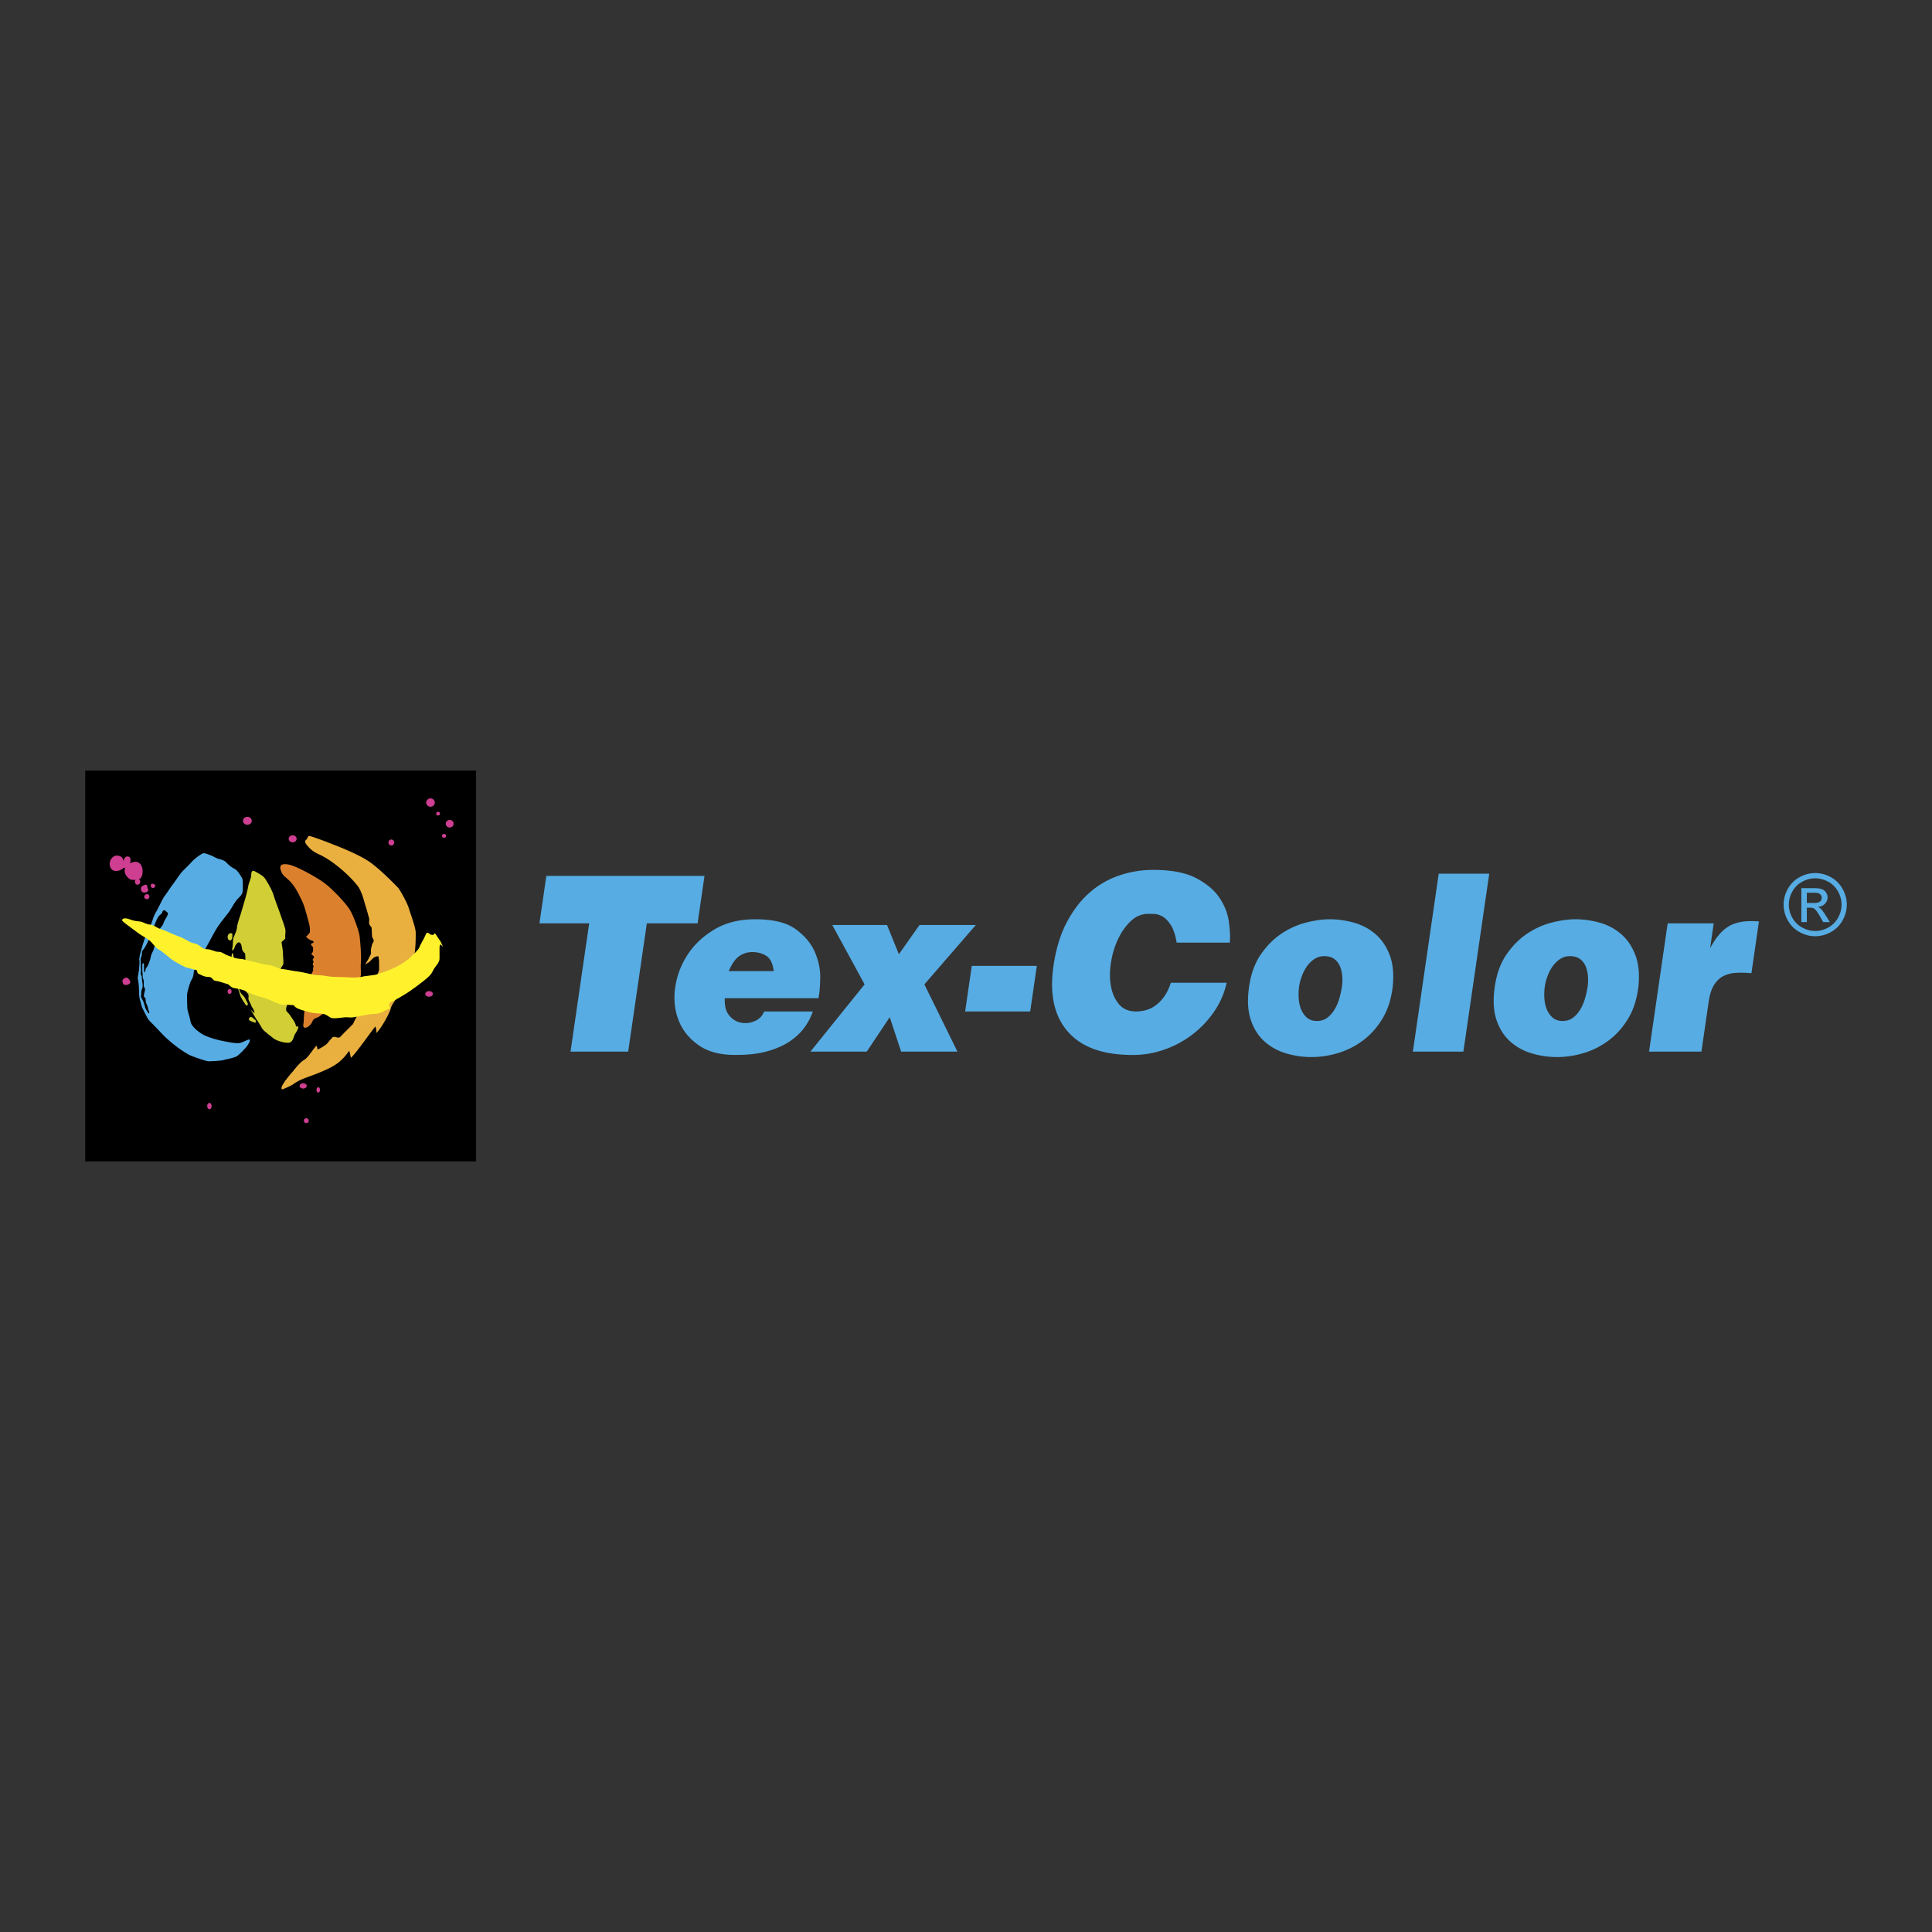 <svg xmlns="http://www.w3.org/2000/svg" width="2500" height="2500" viewBox="0 0 192.756 192.756"><rect x="0" y="0" width="192.756" height="192.756" fill="#333333" stroke="none"/><g fill-rule="evenodd" clip-rule="evenodd"><path fill="#fff" fill-opacity="0" d="M0 0h192.756v192.756H0V0z"/><path d="M8.504 76.88h38.995v38.995H8.504V76.88z"/><path d="M28.188 108.686c-.524-.062 1.043-1.801 1.043-1.801s.715-.936 1.087-1.121c.512-.256 1.241-1.674 1.303-1.365l.062.311c.146-.029.841-.455.952-.59.248-.309.559-.65.559-.65.309-.082.387.113.697.031.144-.123.498-.527.644-.65.227-.229.455-.455.682-.682 0 0 .496-1.055.744-1.365.248-.311.806-1.178.806-1.178s.433-.682.62-1.117c.187-.434.194-1 .194-1-.021-.164.26-.631.24-.797v-.807l-.062-.496c-.426 0-.559.217-.861.52-.164.144-.293.175-.458.32.079-.21.203-.344.327-.592l.247-.496v-.496l.124-.496c.35-.499-.027-.361-.027-.924-.021-.166-.014-.523-.035-.689-.049-.116-.198-.232-.23-.348-.056-.194.017-.387-.018-.582 0 0-.248-.93-.374-1.302-.123-.372-.339-1.401-.805-1.983-.901-1.127-2.51-2.508-3.816-3.101-.668-.303-.919-.567-1.243-.962-.323-.396.003-.517.022-.557.047-.093.093-.187.138-.28 0-.141.806.184 1.179.31.372.126 1.612.62 1.612.62s2.294.869 3.41 1.674c1.116.806 2.542 2.295 2.729 2.48.186.186.929 1.488 1.116 2.107.186.621.682 1.922.682 2.418 0 .497 0 1.812-.187 2.37-.185.559-1.054 2.901-1.178 3.334-.123.436-.867 1.115-1.116 1.799-.053.424-1.002 2.139-1.465 2.518.04-.209.009-.434-.085-.658-.302.336-1.926 2.684-2.441 3.133a6.087 6.087 0 0 0-.163-.715c-.658.924-1.208 1.393-2.264 1.869-1.505.705-2.366.832-3.153 1.355-.331.257-.895.488-1.238.631z" fill="#e9b040"/><path d="M30.429 102.539c-.295-.023-.123-.418-.123-.715 0-.295.049-.814.074-1.035.024-.223 0-1.654.345-2.072.345-.42.197-1.135.271-1.355.074-.223.296-.543.247-.617s.049-.32.049-.32-.172-.297-.024-.396c.092-.061-.049-.137-.069-.25-.013-.069.081-.168.118-.241.099-.198-.395-.272-.197-.444.197-.173.099-.617.099-.617s-.369-.296-.074-.37c.296-.074.074-.272-.049-.272-.124 0-.667-.369-.52-.443.149-.074.371-.395.347-.395-.025 0 .049-.321-.073-.79-.124-.469-.445-1.776-.691-2.27-.247-.493-.468-1.061-.962-1.702-.493-.642-.887-.74-1.085-1.16-.417-.884.118-.92.699-.817.69.124 2.606 1.162 3.469 1.779s2.22 2.073 2.614 2.714c.396.641.938 2.194.987 2.663.049.47.197 1.851.124 2.665-.075.814.147 1.184-.148 1.555-.295.369-2.269 2.416-2.688 2.836-.418.418-1.061.715-1.233.887-.173.174-.667.223-.741.494-.075.27-.47.713-.766.688z" fill="#db812e"/><path d="M28.772 104.035c-.49.023-1.236-.232-1.493-.443-.256-.207-.885-.676-1.049-.885-.163-.209-.326-.561-.559-.885-.233-.328-.443-.748-.583-.957-.14-.209-.069-.115.163.094.233.211.14.045.07-.162-.07-.211-.187-.281-.256-.49-.069-.211-.28-.514-.28-.676 0-.164.094-.396-.141-.584-.232-.186-.326-.793-.302-1.025.023-.232-.233-.955-.14-1.398.093-.442.28-.676.28-.932s-.023-.56-.023-.56-.28-.232-.304-.442c-.023-.21-.046-.21-.069-.373s-.209-.396-.373-.257a.913.913 0 0 0-.303.466c-.07.21-.326.49-.233.093.093-.396.023-.862.14-1.119.117-.256.302-.676.326-.956.023-.28.188-.792.327-1.212.139-.419.373-1.259.466-1.562.093-.302.256-.932.326-1.327.07-.397.303-.84.303-1.143 0-.304.093-.512.35-.373.256.139.815.419 1.025.723.211.303.723 1.188.863 1.678.139.49.583 1.609.675 1.912.094.302.443 1.212.49 1.491.047.279-.047.699 0 .838.047.14-.396.328-.374.49.023.164.14.746.14 1.096s.094.979 0 1.119c-.094.141-.303.373-.303.77s0 1.865.163 2.168.583.768.559.979c-.022.211-.233.561 0 .77.234.211.397.514.537.699.14.188.327.561.327.652 0 .094 0 .117.186.094.187-.023-.093.512-.257.746-.162.233-.185.86-.674.883zm-4.149-3.728c-.094.047-.047.023-.256-.281-.21-.303-.396-.605-.466-.932-.069-.324-.35-.814-.35-1.096 0-.279-.07-.629-.14-.955-.07-.326-.257-.746-.257-.909s-.046-.536-.046-.722c0-.188.07-.536.163-.14.094.397.047.722.094.979.046.258.117.631.163.887.047.256.14.979.21 1.213.07.23.233.65.303.744.069.094.373.373.443.559.07.188.209.352.233.49.022.139-.001.116-.094.163zm.442 1.166c-.21-.047-.327.279-.117.373.209.092.536.209.536.209s.093-.279-.047-.326-.162-.211-.372-.256zm-2.027-8.369c.198 0 .139.18.139.372 0 .194-.104.351-.232.351-.129 0-.234-.157-.234-.351-.001-.192.128-.372.327-.372z" fill="#d1cf35"/><path d="M24.91 103.713c-.244-.025-.732.365-1.171.365-.44 0-1.001-.121-1.514-.219-.513-.098-1.61-.391-2.124-.732-.512-.342-1.025-.781-1.098-1.244-.073-.465-.317-1.025-.317-1.416s-.073-1.146.024-1.514c.097-.365.244-.951.415-1.219.171-.27.195-.611.22-.807.024-.195.512-1.124.683-1.392.171-.268.464-.878.708-1.317.243-.439.683-1.295 1.025-1.806.341-.512.83-1.074 1.074-1.416.245-.342.536-.903.732-1.147.195-.243.488-.464.585-.708.098-.244.073-.513.073-.659 0-.147.025-.781-.097-.928-.123-.146-.366-.708-.781-.903-.415-.196-.731-.585-.854-.684-.123-.097-.27-.17-.636-.268-.365-.097-.415-.195-.781-.341-.365-.146-.658-.269-.829-.219-.171.048-.879.561-1.146.877-.269.318-.855.831-1.075 1.124-.219.292-.562.806-.806 1.122-.244.318-.609.903-.805 1.148-.195.243-.586 1.147-.854 1.586-.268.439-.366.976-.488 1.195-.123.221-.318.782-.464 1.051-.146.267-.317.854-.392 1.098-.071.243-.364 1.195-.316 1.464.049.27-.024.684-.024.879s-.171.805-.122 1.002c.048.193.098.607.098.754 0 .148.024.246.024.49 0 .242 0 .488.073.756.074.268.147.633.244.854.098.221.318.635.465.928.146.293.34.465.609.732.269.27.806.855 1.196 1.246a14.189 14.189 0 0 0 1.416 1.17c.22.146.805.562 1.172.709.366.146 1.513.561 1.757.561s1.269-.049 1.488-.121c.22-.074 1.148-.221 1.416-.439.269-.221.708-.684.854-.855.148-.171.465-.683.343-.757zm-10.08-2.611c-.17-.172-.341-.562-.341-.562s-.122-.463-.22-.682c-.098-.221-.244-.342-.196-.537.049-.195-.023-.367.074-.588a.974.974 0 0 0 .071-.584c-.023-.195-.071-.537-.071-.709 0-.17-.147-.121-.098-.365.049-.244 0-.465 0-.807 0-.341-.074-.584.049-.829.12-.245 0-.488.146-.636.146-.146.244-.341.366-.561.122-.22.219-.463.416-.903.194-.439.269-.732.39-1.05.122-.317.317-.756.415-.878s.317-.22.366-.415c.048-.196.269-.196.269-.196-.033.098.309.196.292.366-.049.269-.414.733-.439.927-.025.195-.415.562-.464.757-.05.196-.269.585-.269.903 0 .317-.219.757-.243.928-.025.171-.244.463-.293.757-.05.293-.172.562-.245.782-.073.22-.292.366-.292.562s-.097.244-.097.244-.049-.172-.049-.367v-.391c0-.219-.171-.268-.171.074s0 .463.023.732c.026.268 0 .414.075.611.073.193.049.242.049.584s.171.27.123.514c-.049.244-.147.537-.098.658.049.121.098 0 .146.195.049.195 0 .342.122.562.122.219.122.486.219.684.097.194-.025.22-.025.22z" fill="#57ace3"/><path d="M14.317 89.044c.175.009.415-.024.463-.196.049-.17-.049-.098-.073-.341-.022-.221-.085-.282-.278-.219l-.064.024c-.1.039-.237.113-.282.226-.084.214.06.497.234.506zm14.881-5.705c.219 0 .396.158.396.351 0 .193-.177.35-.396.35-.216 0-.394-.157-.394-.35 0-.193.177-.351.394-.351zm-4.517-1.842c.241 0 .438.177.438.395 0 .218-.197.395-.438.395-.242 0-.439-.177-.439-.395 0-.218.197-.395.439-.395zm18.128 17.386c.209 0 .38.125.38.279s-.171.281-.38.281c-.208 0-.379-.127-.379-.281s.171-.279.379-.279zm1.497-15.686c.115 0 .209.088.209.196 0 .107-.094.195-.209.195-.114 0-.208-.088-.208-.195 0-.108.094-.196.208-.196zm.561-1.394c.215 0 .391.17.391.378s-.176.378-.391.378c-.216 0-.391-.17-.391-.378s.175-.378.391-.378zm-1.16-.806c.108 0 .195.082.195.181a.19.19 0 0 1-.195.184c-.107 0-.195-.082-.195-.184 0-.1.088-.181.195-.181zm-.755-1.343c.237 0 .43.188.43.417 0 .23-.192.417-.43.417s-.43-.187-.43-.417c0-.23.192-.417.43-.417zm-3.908 4.103c.157 0 .285.135.285.3 0 .166-.128.3-.285.3a.293.293 0 0 1-.288-.3c0-.165.129-.3.288-.3zm-18.148 26.284c.122 0 .221.139.221.311s-.099.311-.221.311-.222-.139-.222-.311.1-.311.222-.311zm2.011-11.363c.111 0 .2.107.2.242 0 .133-.088.242-.2.242-.109 0-.197-.109-.197-.242 0-.135.088-.242.197-.242zm7.652 12.89c.133 0 .244.109.244.242a.243.243 0 1 1-.244-.242zm1.194-3.095c.097 0 .176.119.176.266s-.079.264-.176.264c-.098 0-.177-.117-.177-.264s.079-.266.177-.266zm-1.503-.399c.194 0 .354.119.354.266 0 .145-.159.266-.354.266-.196 0-.354-.121-.354-.266-.001-.147.158-.266.354-.266zM12.218 97.902c.049.197.049.367.317.367.269 0 .488-.146.464-.293-.025-.146-.195-.439-.367-.439-.17 0-.463.17-.414.365zm.141-11.331c-.199.188-.466.31-.728.327-.382.026-.675-.222-.689-.705-.012-.407.348-.85.723-.828.544.034.588.277.685.613-.042-.152.084-.526.353-.526.27 0 .314.157.32.321.002.126.001.247-.072.368.208-.105.417-.16.559-.16.497.002.748.516.716 1.018-.018.282-.093.608-.33.698a.465.465 0 0 1-.049.017.297.297 0 0 1 .143.258c0 .162-.12.293-.267.293-.146 0-.265-.131-.265-.293a.3.3 0 0 1 .069-.195c-.229.023-.473.01-.585-.07-.298-.214-.62-.621-.472-1.033.034-.095-.111-.103-.111-.103zm2.69 1.741c-.023.195.098.317.269.269.171-.05.244-.246.098-.342-.147-.098-.342-.123-.367.073zm-.659 1.146c0 .187.178.283.325.247.088-.023.167-.094.188-.222 0-.22-.123-.268-.244-.268-.122 0-.269.097-.269.243z" fill="#ce3f92"/><path d="M12.222 91.893c.144.173 1.384 1.048 1.609 1.229.226.184.673.393 1.042.673s.61.767.965.936c.354.167 1.126.928 1.604 1.198.479.271.988.579 1.252.622.264.044.678.213.853.213s.089.35.263.393c.176.045.495.312.978.312s.351.352.747.395c.395.043.908.26 1.128.303.22.045.351.379.746.424.395.043.921.191 1.184.322.264.131.834.395 1.185.482.352.088.658.176 1.097.352.439.176 1.009.482 1.317.482.306 0 1.115.059 1.115.059s.076.205.515.379c.438.176.606.176 1.001.309.395.131 1.141.131 1.403.176.265.043.439.176.703.35.263.176.965.045 1.403 0 .438-.043.482.045.878 0 .394-.043 1.579-.35 2.194-.35.613 0 1.096-.439 1.403-.484.307-.043-.263-.48.219-.701.483-.219 1.448-.789 1.887-1.096.438-.307.92-.658 1.36-1.01.439-.352.745-.615.921-1.008.175-.396.658-.791.658-1.185v-1.097c0-.351.087-.439.263-.176.176.264-.087-.394-.263-.614-.176-.219-.483-.833-.527-.613-.043.219-.438.043-.438.043s-.264-.351-.396 0c-.131.351-.57 1.053-.658 1.316-.087.263-.613.703-.92 1.009s-.921.702-1.448.965c-.527.264-1.406.564-1.801.695-.394.133-1.094.137-1.621.27-.526.133-1.798 0-2.544 0s-1.228-.176-1.754-.176c-.527 0-1.273-.264-1.974-.352-.702-.086-1.404-.262-1.668-.262-.263 0-.92-.396-1.315-.396-.395 0-1.272-.307-1.623-.351s-.877-.263-1.185-.263c-.307 0-.702-.132-1.184-.308-.483-.175-.614-.395-1.009-.395s-.702-.263-1.185-.263-.659-.482-1.185-.57c-.526-.087-.833-.438-1.58-.702-.745-.263-1.14-.526-1.71-.702-.571-.176-.746-.438-1.185-.482-.438-.044-.615-.263-1.009-.308-.395-.044-.526-.044-1.01-.219-.21-.077-.417-.115-.55-.086-.171.038-.232.165-.151.262z" fill="#fff22d"/><path fill="#57ace3" d="M54.509 87.386l-.688 4.735h4.961l-1.86 12.801h5.752l1.86-12.801H69.6l.688-4.735H54.509zM72.708 96.885c.318-.74.672-1.241 1.062-1.503.39-.261.813-.392 1.271-.392.563 0 1.041.131 1.434.392.393.262.632.763.718 1.503h-4.485zm-.393 2.705h9.341c.098-.434.158-1.086.179-1.961.022-.875-.155-1.751-.529-2.625-.375-.875-1.015-1.642-1.922-2.301-.907-.658-2.249-.987-4.026-.987-1.583 0-2.943.338-4.079 1.015-1.136.677-2.034 1.524-2.692 2.544a8.003 8.003 0 0 0-1.229 3.289c-.162 1.172-.042 2.258.357 3.26s1.08 1.832 2.04 2.49 2.225.969 3.796.934c1.126 0 2.115-.117 2.967-.352s1.584-.551 2.196-.947 1.114-.857 1.506-1.381.684-1.072.873-1.65h-4.855a1.673 1.673 0 0 1-.916.947c-.442.199-.895.258-1.358.176s-.864-.32-1.202-.717c-.338-.398-.487-.976-.447-1.734zM83.034 92.284l3.228 5.927-5.408 6.711h5.621l2.294-3.438 1.136 3.438h5.62l-3.299-6.711 5.135-5.927h-5.62l-2.06 2.922-1.185-2.922h-5.462zM96.953 96.369l-.661 4.547h6.491l.66-4.547h-6.49zM117.396 94.042h5.305c.049-.577.014-1.281-.104-2.11-.115-.83-.432-1.624-.945-2.382-.516-.758-1.291-1.407-2.33-1.948s-2.463-.812-4.275-.812c-1.16 0-2.287.185-3.379.555a8.714 8.714 0 0 0-2.967 1.718c-.887.776-1.646 1.769-2.279 2.977-.635 1.208-1.072 2.652-1.316 4.329-.398 2.742.047 4.891 1.334 6.441s3.316 2.363 6.084 2.436a9.49 9.49 0 0 0 3.445-.461 10.105 10.105 0 0 0 2.955-1.541 9.932 9.932 0 0 0 2.227-2.342 8.072 8.072 0 0 0 1.232-2.855h-5.568c-.189.578-.42 1.051-.693 1.422a3.779 3.779 0 0 1-.881.879 2.92 2.92 0 0 1-.961.447c-.328.08-.633.121-.916.121-.738 0-1.311-.238-1.715-.717-.406-.479-.676-1.078-.809-1.799-.133-.723-.133-1.508 0-2.355.131-.848.369-1.632.711-2.354s.768-1.322 1.277-1.8 1.09-.717 1.74-.717c.141 0 .342.004.605.013.262.009.535.095.82.257.283.162.555.442.814.839.259.397.457.984.589 1.759zM132.643 91.715c-.686 0-1.457.108-2.314.325a7.942 7.942 0 0 0-2.455 1.096c-.779.514-1.469 1.204-2.07 2.07-.6.866-.994 1.94-1.18 3.22-.188 1.299-.137 2.395.156 3.289.293.893.742 1.613 1.348 2.164s1.322.951 2.146 1.205a8.81 8.81 0 0 0 2.584.379c.879 0 1.766-.137 2.658-.406.893-.271 1.719-.689 2.479-1.258s1.406-1.295 1.939-2.18c.533-.883.871-1.947 1.018-3.193.125-1.227.025-2.268-.297-3.125-.324-.857-.791-1.551-1.4-2.083s-1.318-.916-2.129-1.15a8.88 8.88 0 0 0-2.483-.353zm-.534 3.681c.422 0 .76.095 1.014.284s.443.434.566.73c.125.299.199.627.227.988s.016.703-.031 1.027a9.16 9.16 0 0 1-.242 1.123 4.678 4.678 0 0 1-.467 1.123 2.97 2.97 0 0 1-.73.854c-.287.225-.643.338-1.064.338-.404 0-.736-.113-.994-.338a2.168 2.168 0 0 1-.588-.854 3.485 3.485 0 0 1-.232-1.123 5.67 5.67 0 0 1 .045-1.123c.047-.324.135-.666.268-1.027.131-.361.303-.689.512-.988.211-.297.463-.541.754-.73s.611-.284.962-.284zM143.541 87.169l-2.578 17.753h5.039l2.58-17.753h-5.041zM157.156 91.715c-.686 0-1.459.108-2.316.325s-1.676.582-2.455 1.096c-.777.514-1.467 1.204-2.068 2.07-.602.866-.994 1.94-1.18 3.22-.189 1.299-.137 2.395.154 3.289.293.893.742 1.613 1.348 2.164a5.59 5.59 0 0 0 2.148 1.205 8.79 8.79 0 0 0 2.584.379c.879 0 1.766-.137 2.658-.406.891-.271 1.717-.689 2.477-1.258s1.406-1.295 1.939-2.18c.533-.883.873-1.947 1.02-3.193.125-1.227.025-2.268-.299-3.125-.324-.857-.791-1.551-1.398-2.083a5.515 5.515 0 0 0-2.129-1.15 8.88 8.88 0 0 0-2.483-.353zm-.535 3.681c.422 0 .762.095 1.016.284s.441.434.566.73c.123.299.199.627.225.988.027.361.018.703-.029 1.027a9.548 9.548 0 0 1-.242 1.123 4.76 4.76 0 0 1-.467 1.123 2.97 2.97 0 0 1-.73.854c-.289.225-.645.338-1.066.338-.404 0-.734-.113-.992-.338a2.193 2.193 0 0 1-.59-.854 3.54 3.54 0 0 1-.232-1.123 5.906 5.906 0 0 1 .045-1.123c.047-.324.137-.666.268-1.027.133-.361.303-.689.514-.988.211-.297.461-.541.752-.73.29-.19.611-.284.962-.284zM166.385 92.121l-1.859 12.801h5.225l.725-4.98c.102-.703.279-1.258.531-1.664s.564-.703.934-.893a3.144 3.144 0 0 1 1.275-.324 9.863 9.863 0 0 1 1.523.039l.752-5.167c-1.27-.108-2.258.045-2.971.46-.711.415-1.346 1.154-1.904 2.219l.361-2.49h-4.592v-.001zM181.104 87.105a3.26 3.26 0 0 1 1.549.405c.504.273.896.661 1.178 1.167.281.505.422 1.032.422 1.582 0 .542-.139 1.064-.416 1.565-.275.5-.666.891-1.164 1.166a3.178 3.178 0 0 1-1.568.417c-.547 0-1.07-.138-1.568-.417a2.92 2.92 0 0 1-1.166-1.166 3.153 3.153 0 0 1-.42-1.565c0-.55.141-1.077.424-1.582a2.912 2.912 0 0 1 1.182-1.167 3.243 3.243 0 0 1 1.547-.405zm0 .523c-.443 0-.873.114-1.293.34-.42.226-.748.551-.984.971a2.627 2.627 0 0 0-.006 2.623c.232.417.557.742.975.974.418.232.854.349 1.309.349.453 0 .889-.116 1.305-.349.42-.232.744-.557.975-.974.23-.416.346-.85.346-1.303 0-.459-.115-.898-.352-1.32a2.433 2.433 0 0 0-.984-.971 2.712 2.712 0 0 0-1.291-.34zM179.721 92v-3.39h1.164c.4 0 .688.031.865.093a.848.848 0 0 1 .426.327.87.87 0 0 1 .16.498c0 .249-.09.463-.268.646-.176.184-.412.287-.703.311a.891.891 0 0 1 .289.179c.135.133.303.357.5.673l.414.663h-.668l-.301-.534c-.238-.419-.426-.683-.572-.79-.1-.077-.246-.117-.439-.117h-.32V92h-.547zm.547-1.908h.664c.316 0 .533-.048.648-.143a.458.458 0 0 0 .174-.377.45.45 0 0 0-.084-.269.508.508 0 0 0-.232-.178c-.098-.039-.281-.057-.549-.057h-.621v1.024z"/></g></svg>
